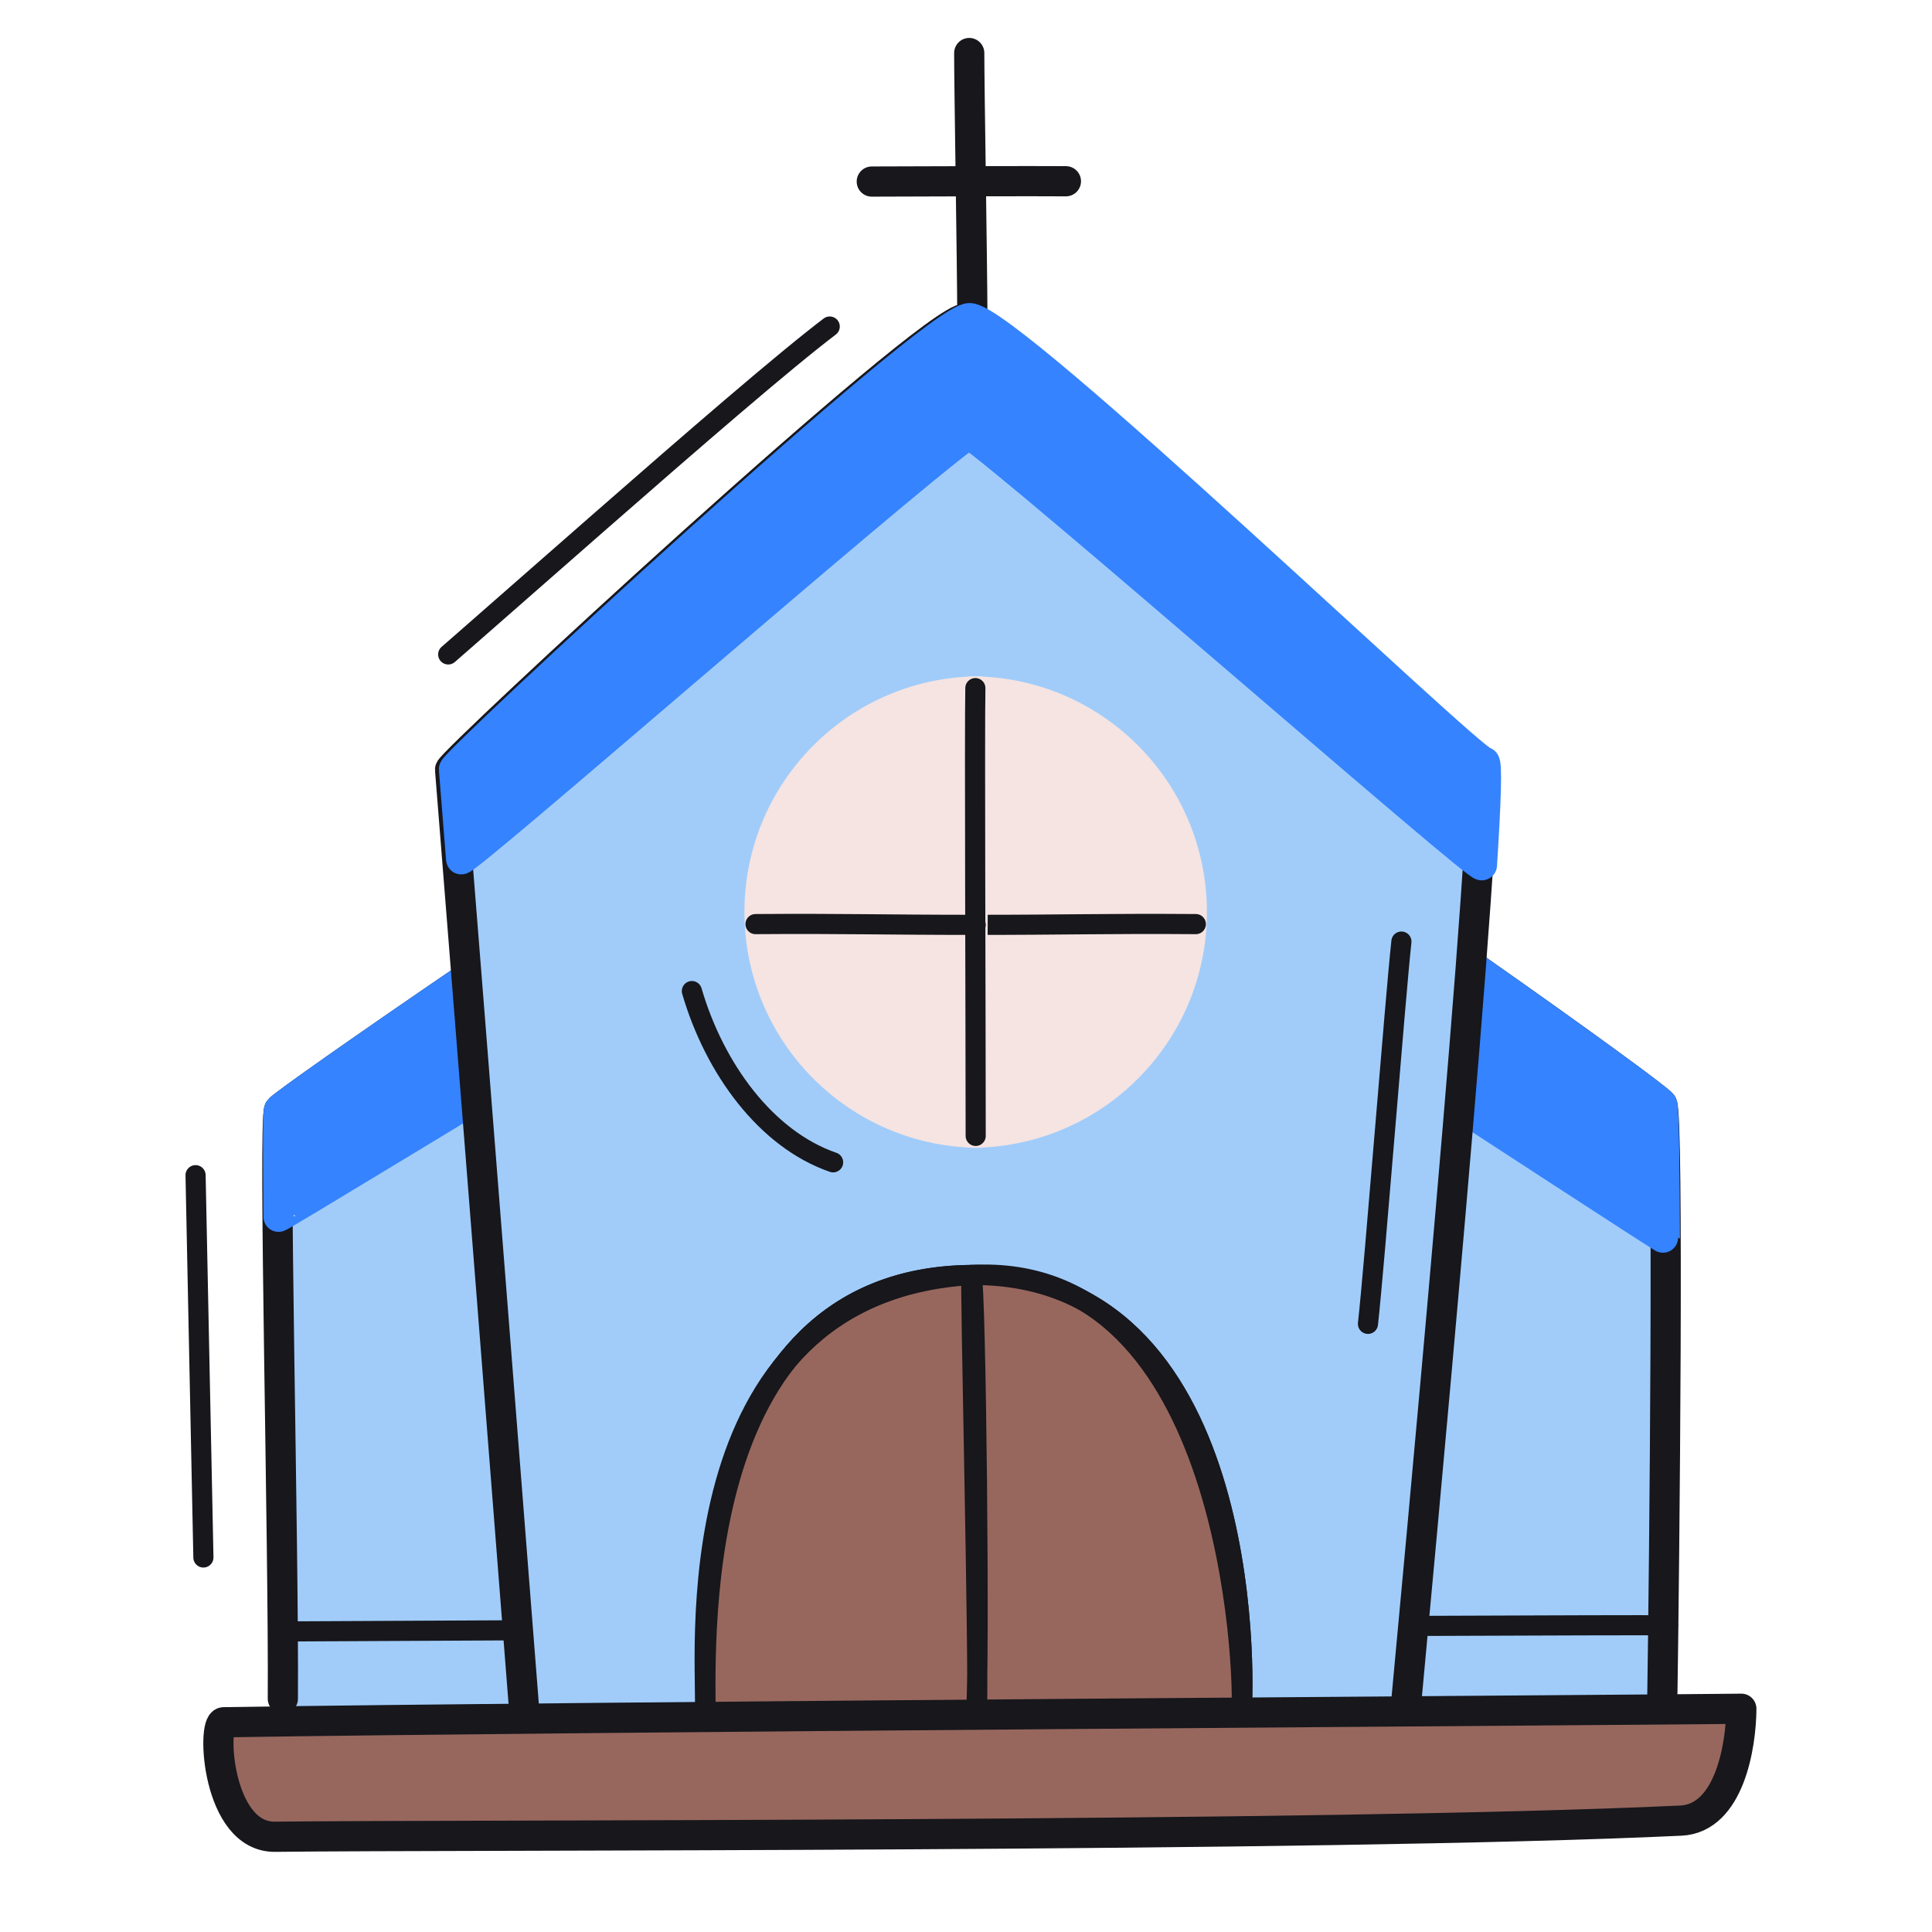 <svg xmlns="http://www.w3.org/2000/svg" width="192" height="192" style="width:100%;height:100%;transform:translate3d(0,0,0);content-visibility:visible" viewBox="0 0 192 192"><defs><clipPath id="a"><path d="M0 0h192v192H0z"/></clipPath><clipPath id="c"><path d="M0 0h192v192H0z"/></clipPath><clipPath id="b"><path d="M0 0h192v192H0z"/></clipPath></defs><g clip-path="url(#a)"><g clip-path="url(#b)" style="display:block"><path fill="#A1CCFA" d="M68.631 56.194c.247-15.76.661-62.918 0-64.134C68-9.1 6.521-52.777.869-52.442c-5.539.327-69.066 44.044-69.671 45.039-.602.987.467 47.185.363 62.293" class="quaternary" style="display:block" transform="translate(96.548 117.679)"/><g fill="none" stroke="#17171C" stroke-linecap="round" stroke-linejoin="round" style="display:block"><path stroke-width="3" d="M46.749 96.932c-10.654 7.262-18.788 12.991-19.003 13.344-.602.987.467 43.435.363 58.543m137.07 1.304c.247-15.76.661-59.168 0-60.384-.225-.414-8.203-6.245-18.626-13.557" class="primary"/><path stroke-width="2" d="M51.583 162.016c-11.329.058-19.692.1-22.442.111m136.623-.605c-2.081-.023-11.745.005-25.064.06" class="primary"/></g><g style="display:block"><path fill="#3583FF" d="M27.682 120.922c.002.247 67.602-41.266 69.828-41.301 1.476-.024 67.947 43.701 67.945 43.48-.036-6.397-.071-12.985-.276-13.363-.631-1.16-62.11-44.837-67.762-44.502-5.539.327-69.066 44.045-69.671 45.04-.169.277-.095 5.37-.064 10.646" class="tertiary"/><path fill="none" stroke="#3583FF" stroke-linecap="round" stroke-linejoin="round" stroke-width="3" d="M27.682 120.922c.002.247 67.602-41.266 69.828-41.301 1.476-.024 67.947 43.701 67.945 43.48-.036-6.397-.071-12.985-.276-13.363-.631-1.16-62.11-44.837-67.762-44.502-5.539.327-69.066 44.045-69.671 45.04-.169.277-.095 5.37-.064 10.646" class="tertiary"/></g><g style="display:block"><path fill="#A1CCFA" d="M52.058 169.48c-1.06-13.48-4.84-61.99-7.33-93-.06-.72 47.58-44.8 51.23-44.83 3.93-.05 49.89 44.09 51.16 44.09 1.44 0-6.89 88.22-7.39 93.65" class="quaternary"/><path fill="none" stroke="#17171C" stroke-linecap="round" stroke-linejoin="round" stroke-width="3" d="M52.056 169.483c-1.054-13.48-4.843-61.995-7.328-93.005-.058-.714 47.584-44.794 51.234-44.832 3.925-.042 49.882 44.095 51.16 44.095 1.44.002-6.897 88.223-7.393 93.647" class="primary"/></g><g fill="none" stroke="#17171C" stroke-linecap="round" stroke-linejoin="round" stroke-width="3" style="display:block"><path d="M96.321 5.27c0 3.521.291 20.398.312 26.364" class="primary"/><path d="M105.929 18.013c-2.481-.033-16.096.022-19.292.03" class="primary"/></g><g style="display:block"><path fill="#F5E4E2" d="M96.54 126.71c-28.9.24-26.22 38.84-26.46 43.74 10.96.02 53.28-.01 53.28-.05.4-4.07 1.05-43.93-26.82-43.69" class="secondary"/><path fill="none" stroke="#17171C" stroke-linecap="round" stroke-linejoin="round" stroke-width="2" d="M96.544 126.706c-28.9.242-26.225 38.841-26.46 43.747 10.957.014 53.275-.011 53.281-.051.399-4.068 1.047-43.929-26.821-43.696" class="primary"/></g><g style="display:block"><path fill="#97675D" d="M96.54 126.71c-30.16 1.79-26.22 38.84-26.46 43.74 10.96.02 26.9-.01 26.91-.05.4-4.07.01-43.03-.45-43.69m0 0c-.16.29.78 38.59.54 43.49 10.96.02 26.28.24 26.28.2.4-4.07-1.11-45.15-26.82-43.69" class="quinary"/><path fill="none" stroke="#17171C" stroke-linecap="round" stroke-linejoin="round" stroke-width="2" d="M96.544 126.706c-30.169 1.794-26.225 38.841-26.46 43.747 10.957.014 26.9-.011 26.906-.051.399-4.068.01-43.027-.446-43.696m0 0c-.169.294.775 38.591.54 43.497 10.957.014 26.275.239 26.281.199.399-4.068-1.115-45.152-26.821-43.696" class="primary"/></g><path fill="none" stroke="#17171C" stroke-linecap="round" stroke-linejoin="round" stroke-width="2" d="M-.233-21.875c-28.9.242-26.225 38.841-26.46 43.747 10.957.014 53.275-.011 53.281-.051.399-4.068 1.047-43.929-26.821-43.696" class="primary" style="display:block" transform="translate(96.777 148.581)"/><g style="display:block"><path fill="none" stroke="#F5E4E2" stroke-linecap="round" stroke-linejoin="round" stroke-width="2" d="M96.514 113.067c12.387 0 22.428-10.041 22.428-22.428s-10.041-22.428-22.428-22.428c.129 11.105.252 10.067.252 22.454s.248 17.153-.252 22.402" class="secondary"/><path fill="#F5E4E2" d="M96.514 113.067c12.387 0 22.428-10.041 22.428-22.428s-10.041-22.428-22.428-22.428c.129 11.105.252 10.067.252 22.454s.248 17.153-.252 22.402" class="secondary"/><path fill="none" stroke="#17171C" stroke-linecap="round" stroke-linejoin="round" stroke-width="2" d="M96.96 112.885c0-11.253.119-40.412.033-44.5" class="primary"/><path fill="none" stroke="#17171C" stroke-linecap="round" stroke-linejoin="round" stroke-width="2" d="M118.841 91.836c-8.872-.065-12.809.075-21.881.075" class="primary"/></g><g style="display:block"><path fill="none" stroke="#F5E4E2" stroke-linecap="round" stroke-linejoin="round" stroke-width="2" d="M97.409 113.067c-12.387 0-22.428-10.041-22.428-22.428s10.041-22.428 22.428-22.428c-.129 11.105-.252 10.067-.252 22.454s-.248 17.153.252 22.402" class="secondary"/><path fill="#F5E4E2" d="M97.409 113.067c-12.387 0-22.428-10.041-22.428-22.428s10.041-22.428 22.428-22.428c-.129 11.105-.252 10.067-.252 22.454s-.248 17.153.252 22.402" class="secondary"/><path fill="none" stroke="#17171C" stroke-linecap="round" stroke-linejoin="round" stroke-width="2" d="M96.963 112.885c0-11.253-.119-40.412-.033-44.5" class="primary"/><path fill="none" stroke="#17171C" stroke-linecap="round" stroke-linejoin="round" stroke-width="2" d="M75.082 91.836c8.872-.065 12.809.075 21.881.075" class="primary"/></g><g style="display:block"><path fill="#97675D" d="M167.04 180.929c4.85-.23 5.99-7.48 6.01-11.12-4.95.09-115.82.79-150.82 1.35-1.2.02-.68 11.45 5.11 11.38 17.76-.22 103.9.07 139.7-1.61" class="quinary"/><path fill="none" stroke="#17171C" stroke-linecap="round" stroke-linejoin="round" stroke-width="3" d="M167.04 180.931c4.846-.228 5.993-7.483 6.012-11.117-4.95.085-115.82.786-150.82 1.342-1.203.02-.682 11.456 5.112 11.38 17.753-.215 103.899.076 139.696-1.605" class="primary"/></g><path fill="none" stroke="#17171C" stroke-linecap="round" stroke-linejoin="round" stroke-width="2" d="M7.638 17.285C.964 14.982-4.157 7.961-6.399.265" class="primary" style="display:block" transform="translate(75.157 98.226)"/><path fill="none" stroke="#17171C" stroke-linecap="round" stroke-linejoin="round" stroke-width="2" d="M19.068.06C13.245-.079-12.93.102-19.068-.06" class="primary" style="display:block" transform="rotate(-85.181 130.033 -18.565)"/><path fill="none" stroke="#17171C" stroke-dasharray="50 64" stroke-dashoffset="-102" stroke-linecap="round" stroke-linejoin="round" stroke-width="2" d="m-43.123 105.923-.964-47.03 17.25-14.25s-.25-9.001-.898-20.773c9.988-8.325 37.799-33.424 46.97-40.365" class="primary" style="display:block" transform="translate(63.337 48.857)"/><g style="display:block"><path fill="#3583FF" d="M147.271 85.98c-.045.745-46.086-39.618-50.99-42.872-7.875 5.775-50.4 42.981-50.453 42.28-.247-3.099-.487-6.092-.713-8.939-.059-.714 47.584-44.794 51.234-44.832 3.925-.042 49.88 44.094 51.158 44.094.304.002.171 3.966-.236 10.27" class="tertiary"/><path fill="none" stroke="#3583FF" stroke-linecap="round" stroke-linejoin="round" stroke-width="3" d="M147.271 85.98c-.045.745-46.086-39.618-50.99-42.872-7.875 5.775-50.4 42.981-50.453 42.28-.247-3.099-.487-6.092-.713-8.939-.059-.714 47.584-44.794 51.234-44.832 3.925-.042 49.88 44.094 51.158 44.094.304.002.171 3.966-.236 10.27" class="tertiary"/></g></g><g clip-path="url(#c)" style="display:none"><path class="quaternary" style="display:none"/><g fill="none" style="display:none"><path class="primary"/><path class="primary"/><path class="primary"/><path class="primary"/></g><g fill="none" style="display:none"><path class="primary"/><path class="primary"/></g><g style="display:none"><path class="tertiary"/><path fill="none" class="tertiary"/></g><g style="display:none"><path class="quaternary"/><path fill="none" class="primary"/></g><g style="display:none"><path class="tertiary"/><path fill="none" class="tertiary"/></g><g style="display:none"><path class="quinary"/><path fill="none" class="primary"/><path fill="none" class="primary"/><path fill="none" class="primary"/></g><g style="display:none"><path fill="none" class="secondary"/><path class="secondary"/><path fill="none" class="primary"/><path fill="none" class="primary"/></g><g style="display:none"><path fill="none" class="secondary"/><path class="secondary"/><path fill="none" class="primary"/><path fill="none" class="primary"/></g><path fill="none" class="primary" style="display:none"/><path fill="none" class="primary" style="display:none"/><path fill="none" class="primary" style="display:none"/><g style="display:none"><path class="quinary"/><path fill="none" class="primary"/></g></g></g></svg>